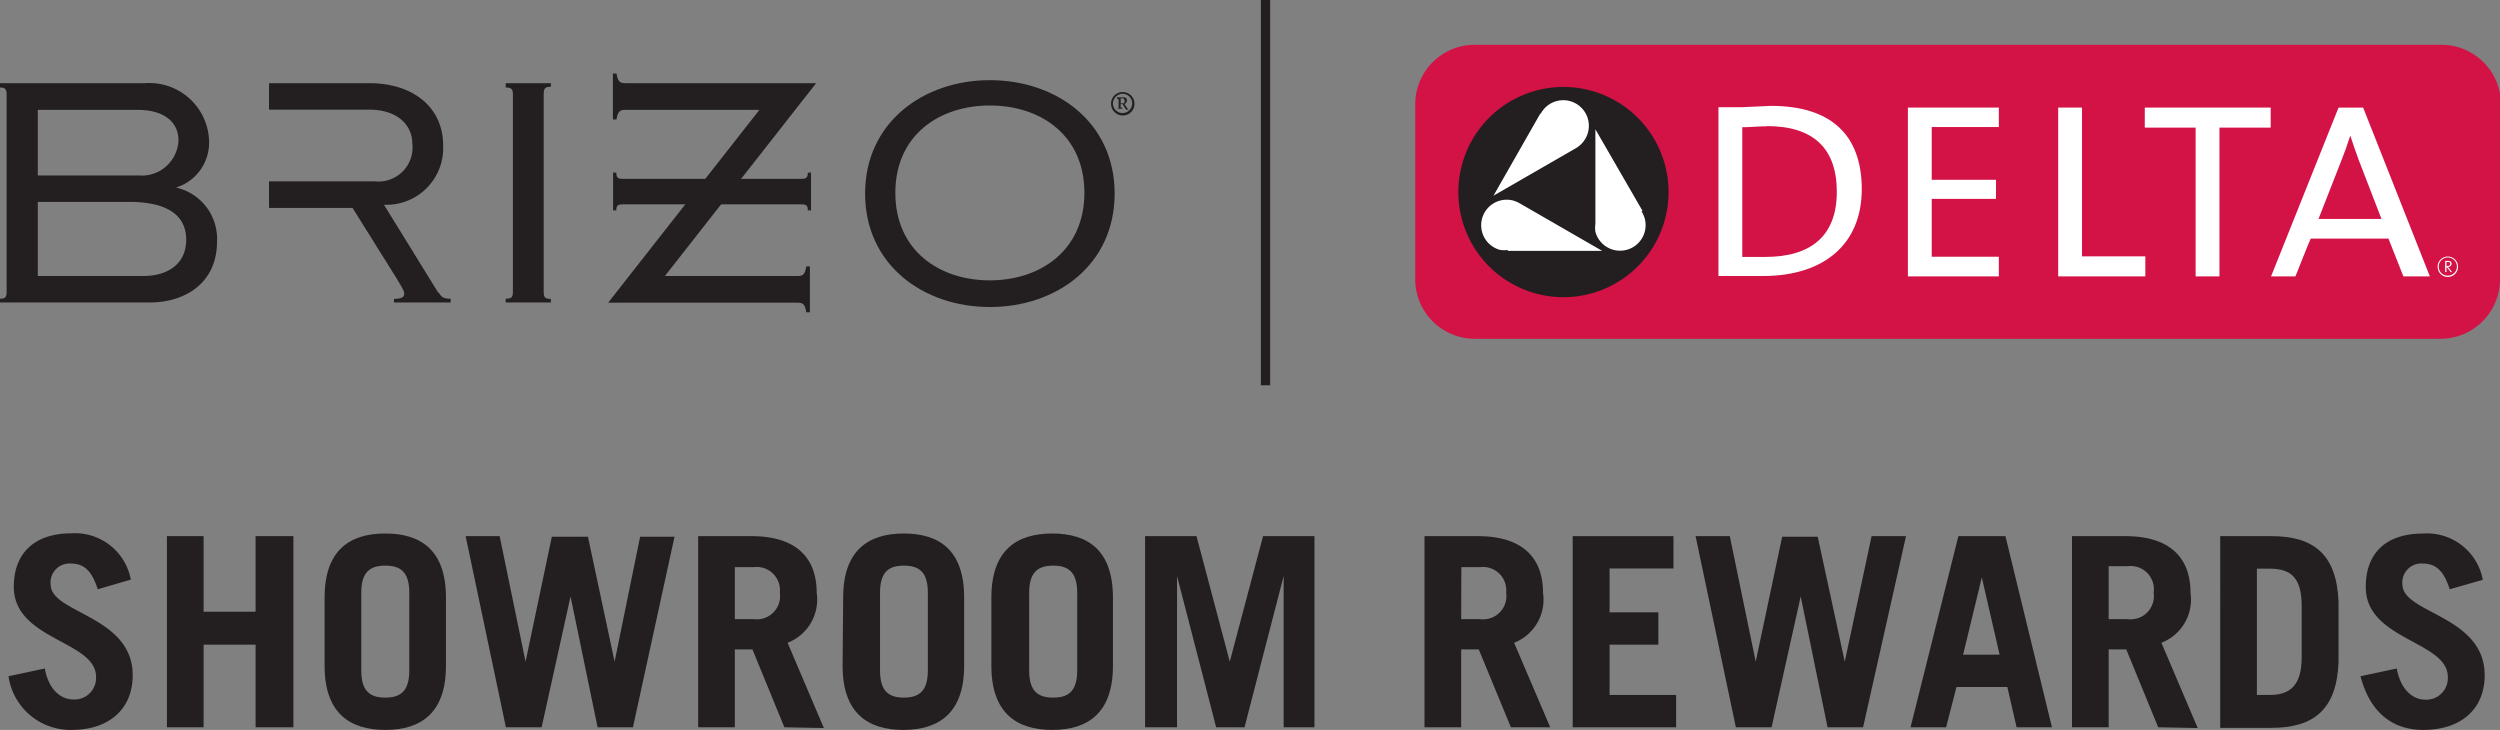 <svg xmlns="http://www.w3.org/2000/svg" viewBox="0 0 132.24 38.61"><rect x="0" y="0" width="132.24" height="38.61" fill="#808080" stroke="none"/><defs><style>.cls-1{fill:#231f20;}.cls-2{fill:#d31245;}.cls-3{fill:#fff;}.cls-4{fill:none;stroke:#231f20;stroke-width:0.49px;}</style></defs><title>Asset 1</title><g id="Layer_2" data-name="Layer 2"><g id="Layer_1-2" data-name="Layer 1"><path class="cls-1" d="M5.17,31.17c-.32-1-.74-1.36-1.42-1.36a1,1,0,0,0-1.07,1.11c0,1.53,4.34,1.64,4.34,4.8,0,1.74-1.2,2.89-3.24,2.89A3.31,3.31,0,0,1,.45,35.77l1.92-.41C2.59,36.58,3.3,37,3.88,37a1.14,1.14,0,0,0,1.2-1.2c0-1.91-4.35-1.94-4.35-4.76,0-1.74,1.05-2.83,3.06-2.83a3,3,0,0,1,3.13,2.45Z"/><path class="cls-1" d="M8.83,38.47V28.36h1.94v4h2.75v-4h2V38.47h-2V34.1H10.77v4.37Z"/><path class="cls-1" d="M17.17,31.61c0-2.5,1.32-3.39,3.21-3.39s3.21.89,3.21,3.39v3.61c0,2.49-1.32,3.39-3.21,3.39s-3.21-.9-3.21-3.39Zm1.94,3.86c0,1.12.49,1.43,1.27,1.43s1.27-.31,1.27-1.43V31.35c0-1.12-.49-1.43-1.27-1.43s-1.27.31-1.27,1.43Z"/><path class="cls-1" d="M24.63,28.36h1.8L27.8,35h0l1.39-6.61H31.1L32.51,35h0l1.35-6.61h1.82L33.48,38.47H31.61l-1.43-6.92h0l-1.53,6.92H26.76Z"/><path class="cls-1" d="M41.49,38.47,39.8,34.35h-.93v4.12H36.93V28.36h2.82c2.34,0,3.45,1.12,3.45,3A2.45,2.45,0,0,1,41.66,34l1.92,4.51Zm-2.62-5.72h1a1.23,1.23,0,0,0,1.38-1.4A1.23,1.23,0,0,0,39.87,30h-1Z"/><path class="cls-1" d="M44.6,31.61c0-2.5,1.33-3.39,3.21-3.39S51,29.11,51,31.61v3.61c0,2.49-1.33,3.39-3.22,3.39s-3.21-.9-3.21-3.39Zm1.95,3.86c0,1.12.49,1.43,1.26,1.43s1.27-.31,1.27-1.43V31.35c0-1.12-.49-1.43-1.27-1.43s-1.26.31-1.26,1.43Z"/><path class="cls-1" d="M52.44,31.61c0-2.5,1.33-3.39,3.22-3.39s3.21.89,3.21,3.39v3.61c0,2.49-1.32,3.39-3.21,3.39s-3.22-.9-3.22-3.39Zm2,3.86c0,1.12.49,1.43,1.27,1.43s1.27-.31,1.27-1.43V31.35c0-1.12-.5-1.43-1.27-1.43s-1.27.31-1.27,1.43Z"/><path class="cls-1" d="M60.57,38.47V28.36h2.72L65.05,35h0l1.76-6.64h2.72V38.47H67.9v-8h0l-2.07,8H64.33l-2.07-8h0v8Z"/><path class="cls-1" d="M79.92,38.47l-1.7-4.12h-.93v4.12H75.35V28.36h2.82c2.34,0,3.45,1.12,3.45,3A2.45,2.45,0,0,1,80.09,34L82,38.47Zm-2.63-5.72h1a1.23,1.23,0,0,0,1.38-1.4A1.23,1.23,0,0,0,78.3,30h-1Z"/><path class="cls-1" d="M83.19,38.47V28.36h5.33v1.71H85.14v2.32h2.58V34.1H85.14v2.66h3.52v1.71Z"/><path class="cls-1" d="M89.69,28.36H91.5L92.87,35h0l1.4-6.61h1.88L97.58,35h0L99,28.36h1.82L98.55,38.47H96.67l-1.42-6.92h0l-1.54,6.92H91.82Z"/><path class="cls-1" d="M101.06,38.47l2.53-10.11h2.49l2.46,10.11h-1.87l-.49-2.13h-2.69l-.55,2.13Zm2.78-3.84h1.93l-.94-4.09h0Z"/><path class="cls-1" d="M114.16,38.47l-1.69-4.12h-.93v4.12H109.6V28.36h2.82c2.34,0,3.45,1.12,3.45,3A2.45,2.45,0,0,1,114.33,34l1.92,4.51Zm-2.62-5.72h1a1.23,1.23,0,0,0,1.38-1.4,1.23,1.23,0,0,0-1.38-1.4h-1Z"/><path class="cls-1" d="M117.44,28.36h2.71c2.22,0,3.46.95,3.55,3.5V35c-.09,2.55-1.33,3.5-3.55,3.5h-2.71Zm1.94,8.4h.68c1.07,0,1.69-.5,1.69-2V32.08c0-1.43-.48-2-1.69-2h-.68Z"/><path class="cls-1" d="M129.58,31.17c-.32-1-.75-1.36-1.42-1.36a1,1,0,0,0-1.08,1.11c0,1.53,4.35,1.64,4.35,4.8,0,1.74-1.2,2.89-3.25,2.89-1.57,0-2.8-.86-3.32-2.84l1.92-.41c.22,1.22.93,1.65,1.5,1.65a1.14,1.14,0,0,0,1.2-1.2c0-1.91-4.34-1.94-4.34-4.76,0-1.74,1-2.83,3.06-2.83a3,3,0,0,1,3.13,2.45Z"/><path class="cls-1" d="M2,14.6H7.57c1.32,0,2.28-.65,2.28-1.92,0-1.5-1.34-2-3-2H2ZM2,9.28H7.33A1.94,1.94,0,0,0,9.44,7.42c0-.91-.69-1.61-2.19-1.61H2ZM.35,5c0-.3-.1-.37-.35-.37V4.4H7.67a3.16,3.16,0,0,1,3.39,3.16A2.48,2.48,0,0,1,9.31,9.92v0a2.78,2.78,0,0,1,2.17,2.85C11.48,15,9.76,16,7.92,16H0v-.2c.25,0,.35-.06.35-.36Z"/><path class="cls-1" d="M26.75,16v-.2c.29,0,.38-.06.38-.36V5c0-.3-.09-.37-.38-.37V4.4h2.39v.19c-.29,0-.38.07-.38.37V15.45c0,.3.09.36.38.36V16Z"/><path class="cls-1" d="M52.36,14.83c2.65,0,5-1.57,5-4.63s-2.33-4.62-5-4.62-5,1.56-5,4.62,2.33,4.63,5,4.63m0-10.59c3.53,0,6.6,2.23,6.6,6s-3.07,6-6.6,6-6.6-2.24-6.6-6,3.08-6,6.6-6"/><path class="cls-1" d="M40.17,5.81H33.09c-.28,0-.41.06-.48.51h-.19V3.89h.19c.07.45.2.51.48.51H43.17l-8,10.2h7c.29,0,.41-.06.48-.51h.19v2.43h-.19c-.07-.45-.19-.51-.48-.51h-10Z"/><path class="cls-1" d="M32.43,9.13h.17c0,.24.06.33.33.33H42.4c.27,0,.33-.09.33-.33h.17v2h-.17c0-.24-.06-.32-.33-.32H32.93c-.27,0-.33.08-.33.32h-.17Z"/><path class="cls-1" d="M23.18,15.48l-2.87-4.65a3,3,0,0,0,3.13-3.14c0-2-1.57-3.29-3.91-3.29h-5.3V5.8h5.3c1.53,0,2.28.85,2.28,1.79a1.8,1.8,0,0,1-2,2H14.23V11h4.42L21,14.76c.28.48.38.61.38.78s-.11.26-.54.27V16h3v-.2c-.37,0-.48-.07-.64-.33"/><path class="cls-1" d="M59.28,5.47h.08c.08,0,.13,0,.13-.15a.12.12,0,0,0-.13-.12h-.08Zm-.19-.32h.31c.1,0,.21,0,.21.17a.2.2,0,0,1-.13.18l.09.14a.46.46,0,0,0,.14.16v0H59.6c-.06,0-.1-.12-.23-.3h-.09v.2s0,0,.09,0v.05h-.28V5.77c.08,0,.08,0,.08,0V5.24s0,0-.08,0Zm-.22.34a.51.51,0,1,0,.5-.53.53.53,0,0,0-.5.53m.5-.62a.62.62,0,1,1-.6.62.61.61,0,0,1,.6-.62"/><path class="cls-2" d="M132.24,14.81a3.15,3.15,0,0,1-3.19,3.11h-51a3.15,3.15,0,0,1-3.19-3.11V5.48A3.15,3.15,0,0,1,78.1,2.37h51a3.15,3.15,0,0,1,3.19,3.11Z"/><path class="cls-1" d="M88.26,10.15A5.56,5.56,0,1,1,82.71,4.6a5.56,5.56,0,0,1,5.55,5.55"/><path class="cls-3" d="M92.16,5.67l-1.26,0v8.93l1,0,1.35,0c3.27,0,5.23-1.72,5.23-4.59s-1.62-4.41-4.81-4.41Zm1.3,1c2.45,0,3.7,1.17,3.7,3.48s-1.35,3.44-3.78,3.44c-.37,0-.9,0-1.22,0V6.73c.41,0,.89-.05,1.3-.05"/><polygon class="cls-3" points="105.7 5.69 100.92 5.69 100.92 14.62 105.73 14.62 105.73 13.58 102.18 13.58 102.18 10.52 105.58 10.52 105.58 9.51 102.18 9.51 102.18 6.72 105.73 6.72 105.73 5.69 105.7 5.69"/><polygon class="cls-3" points="110.1 5.69 108.87 5.69 108.87 14.62 113.48 14.62 113.48 13.56 110.13 13.56 110.13 5.69 110.1 5.69"/><polygon class="cls-3" points="120.08 5.69 113.45 5.69 113.45 6.75 116.14 6.75 116.14 14.62 117.4 14.62 117.4 6.75 120.11 6.75 120.11 5.69 120.08 5.69"/><path class="cls-3" d="M125,5.69H123.7l-3.57,8.93h1.29s.79-2,.81-2h4.11s.79,2,.79,2h1.4L125,5.69Zm-.68,1.48c.14.43.3.9.45,1.3l1.2,3.11h-3.33l1.21-3.09c.17-.42.33-.87.47-1.32"/><path class="cls-3" d="M129.71,14.4l-.17-.22-.06-.06a.18.18,0,0,0,.2-.17c0-.11-.09-.15-.2-.15h-.14v.59h.07v-.28h0l.22.28Zm-.1-.44c0,.07-.06.11-.15.11h-.05v-.21h.06c.09,0,.14,0,.14.11"/><path class="cls-3" d="M129,14.1a.48.48,0,1,1,.48.48.47.47,0,0,1-.48-.48m-.06,0a.54.54,0,1,0,.54-.53.54.54,0,0,0-.54.53"/><path class="cls-3" d="M79.75,13.27h5l-4.32-2.49a1.84,1.84,0,0,0-.38-.17,1.35,1.35,0,1,0-.7,2.61,1.48,1.48,0,0,0,.41,0"/><path class="cls-3" d="M86.88,11.15,84.39,6.84v5a1.51,1.51,0,0,0,0,.42,1.35,1.35,0,1,0,2.61-.7,1.71,1.71,0,0,0-.17-.39"/><path class="cls-3" d="M81.48,6,79,10.35l4.32-2.49a1.31,1.31,0,0,0,.33-.25A1.35,1.35,0,1,0,81.73,5.7a1.66,1.66,0,0,0-.25.34"/><line class="cls-4" x1="66.94" x2="66.94" y2="20.38"/></g></g></svg>